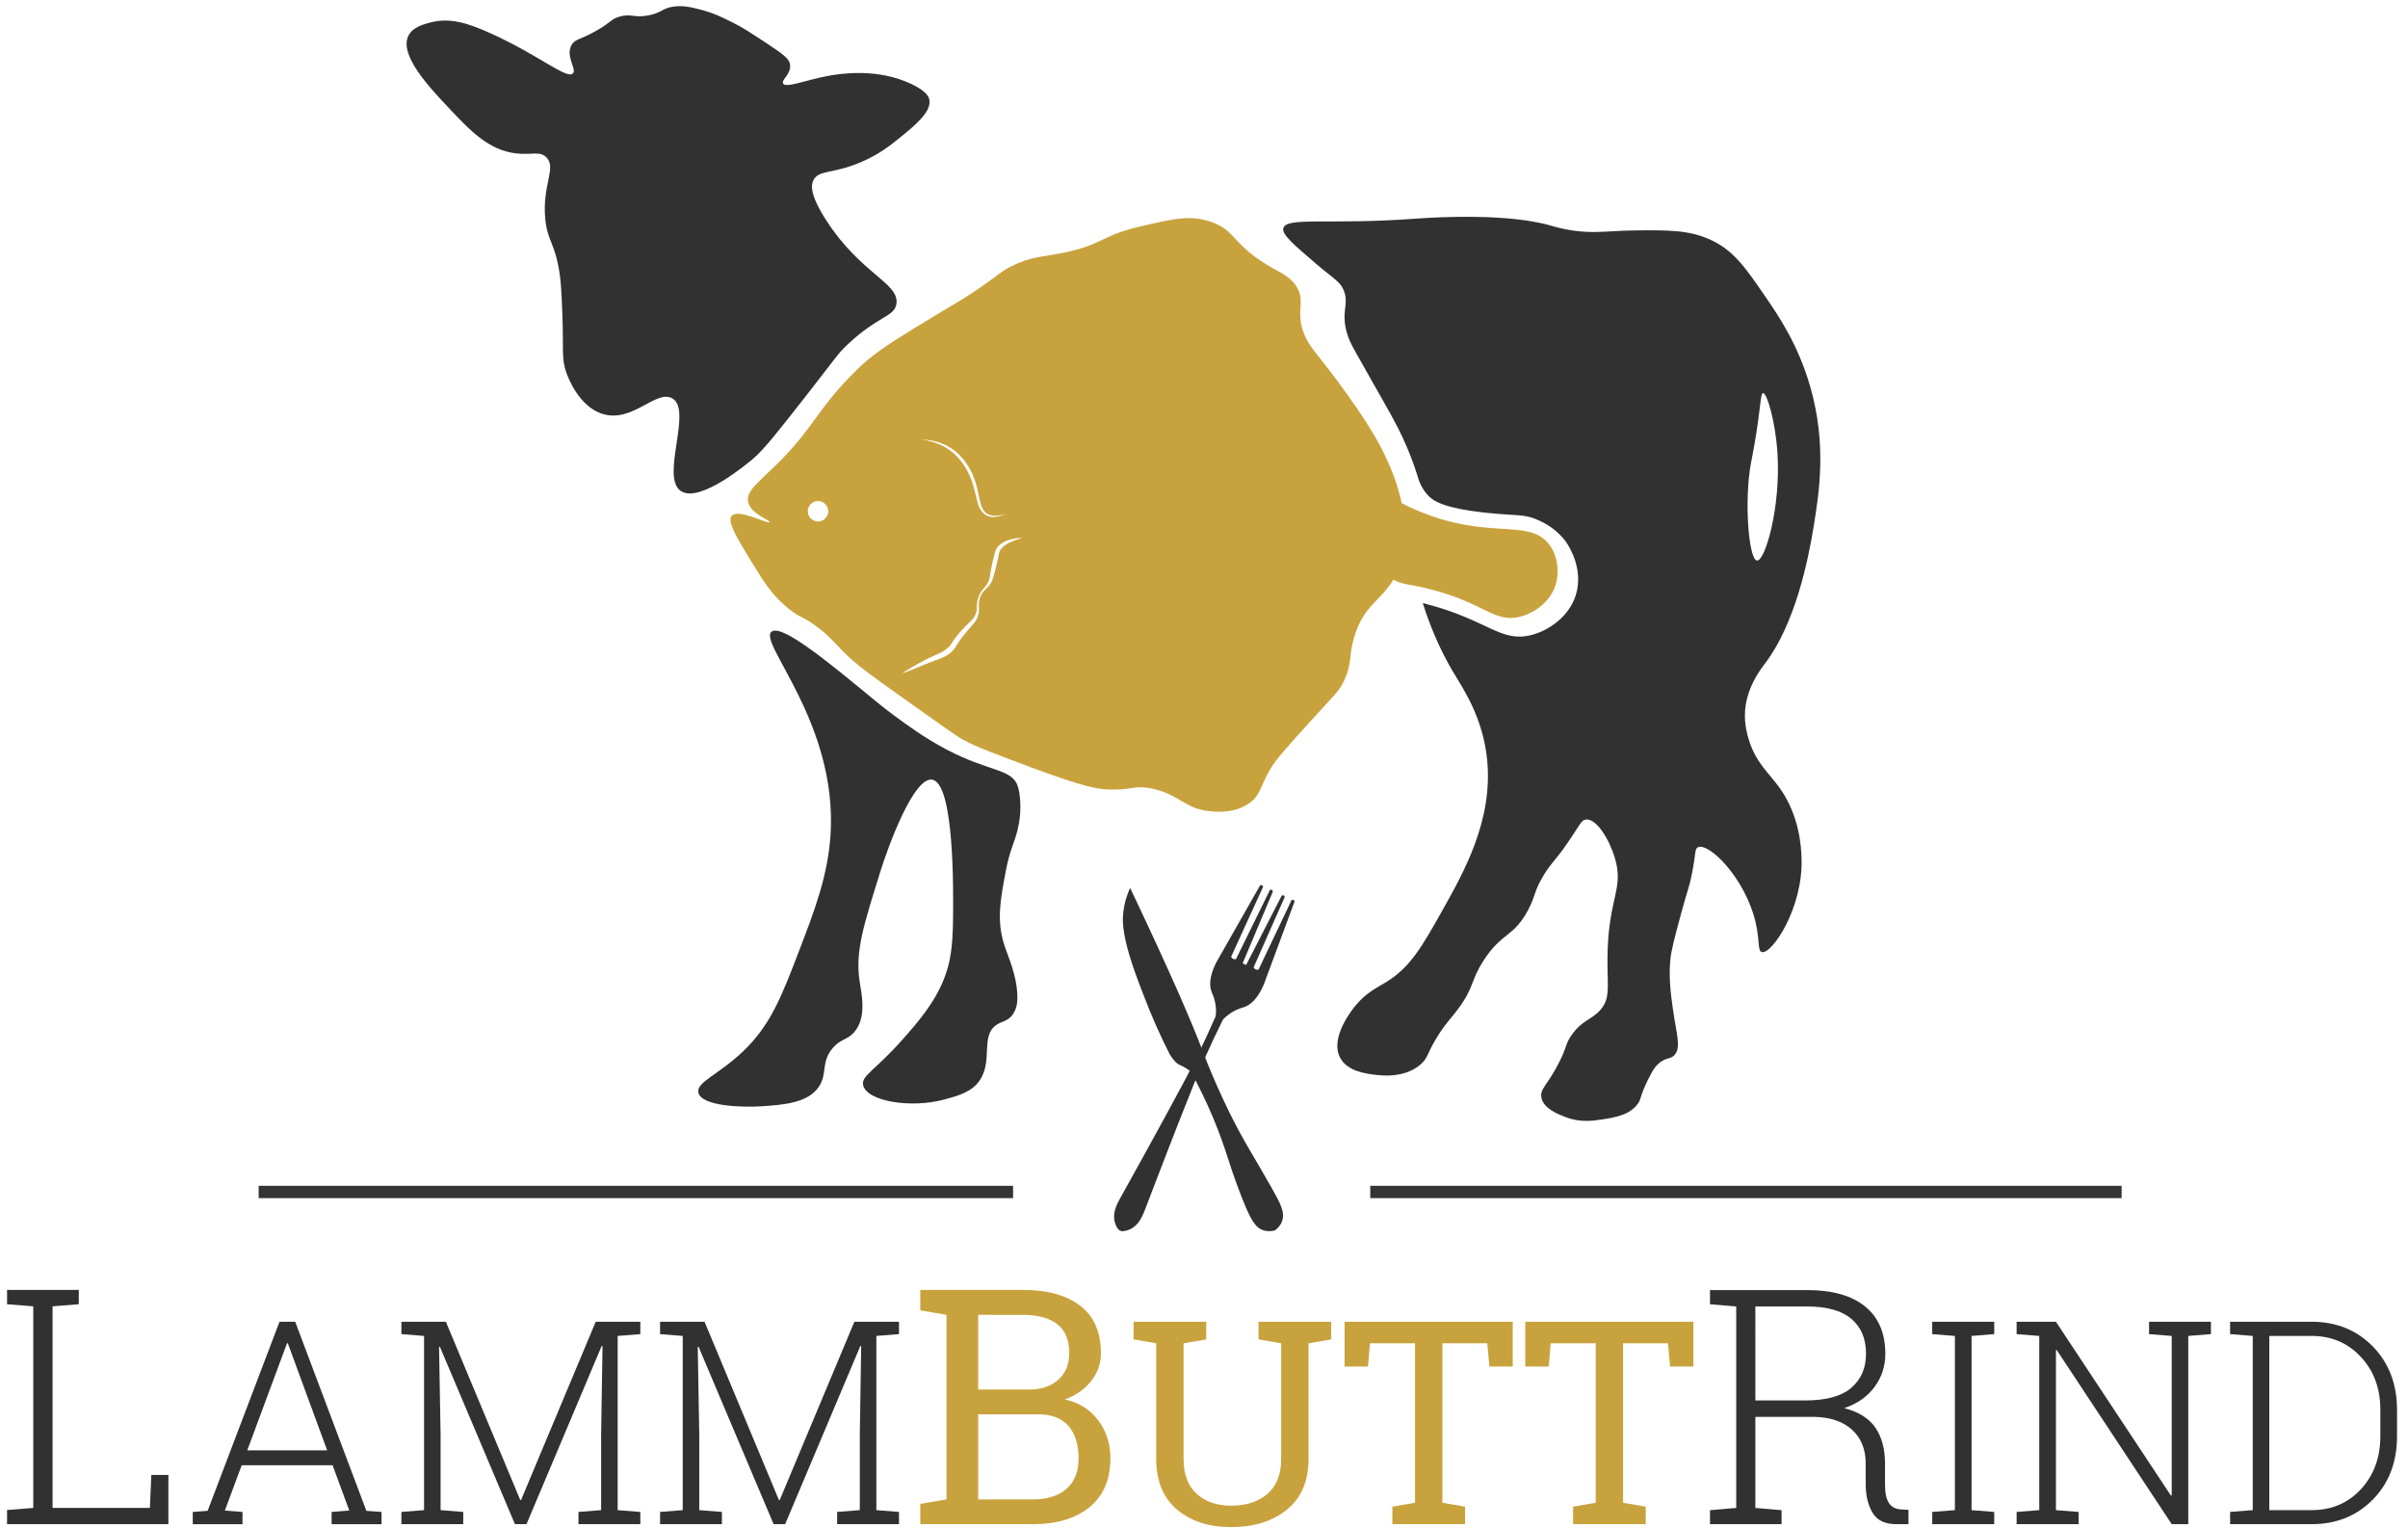 <?xml version="1.0" encoding="utf-8"?><!-- Generator: Adobe Illustrator 15.0.0, SVG Export Plug-In . SVG Version: 6.00 Build 0)  --><!DOCTYPE svg PUBLIC "-//W3C//DTD SVG 1.1//EN" "http://www.w3.org/Graphics/SVG/1.1/DTD/svg11.dtd"><svg version="1.1" id="Ebene_1" xmlns="http://www.w3.org/2000/svg" xmlns:xlink="http://www.w3.org/1999/xlink" x="0px" y="0px"	 width="782px" height="496px" viewBox="0 0 782 496" enable-background="new 0 0 782 496" xml:space="preserve"><g>	<defs>		<rect id="SVGID_1_" x="-34" y="-27" width="850" height="560"/>	</defs>	<clipPath id="SVGID_2_">		<use xlink:href="#SVGID_1_"  overflow="visible"/>	</clipPath>	<path clip-path="url(#SVGID_2_)" fill="#313131" d="M218.274,129.304c-5.274-2.866-12.828,8.022-22.49,5.115		c-7.847-2.362-11.384-12.109-11.817-13.303c-1.718-4.734-0.888-7.341-1.341-19.151c-0.265-6.91-0.467-10.362-0.888-13.132		c-1.556-10.245-3.901-10.312-4.645-17.564c-1.139-11.117,3.773-16.81,0.316-20.218c-2.142-2.111-4.757-0.646-9.819-1.247		c-8.973-1.064-14.878-7.344-22.174-15.104c-6.096-6.483-15.928-16.939-12.756-23.156c1.408-2.76,4.857-3.658,7.172-4.26		c6.179-1.609,11.968,0.113,19.621,3.586c15.6,7.078,24.594,14.915,26.58,12.986c1.396-1.356-2.519-5.619-0.402-9.298		c1.096-1.904,2.582-1.52,7.903-4.512c5.057-2.843,4.656-3.719,7.467-4.589c4.028-1.247,4.915,0.532,9.869-0.518		c4.157-0.882,4.117-2.258,7.887-2.79c3.162-0.447,5.646,0.175,8.948,1.036c3.963,1.033,6.692,2.365,9.967,3.987		c3.854,1.908,6.512,3.745,11.911,7.292c5.369,3.527,6.819,4.806,7.002,6.668c0.292,2.979-2.921,4.8-2.28,5.977		c0.867,1.593,7.119-1.082,14.797-2.502c4.093-0.757,15.87-2.502,26.742,2.604c5.212,2.448,5.796,4.394,5.934,5.012		c0.887,3.985-4.46,8.334-9.486,12.423c-2.928,2.382-6.685,5.439-12.697,8.001c-9.152,3.901-13.624,2.432-15.394,5.772		c-0.773,1.458-1.44,4.506,4.167,13.183c11.207,17.343,23.553,20.221,22.762,26.919c-0.514,4.353-5.814,3.874-15.744,13.2		c-3.499,3.287-3.757,4.207-13.405,16.524c-9.21,11.757-13.886,17.696-17.354,20.645c-1.87,1.59-17.46,14.651-23.544,10.52		C214.388,154.863,225.047,132.985,218.274,129.304"/>	<path clip-path="url(#SVGID_2_)" fill="#313131" d="M573.326,215.236c9.515-12.649,13.755-32.545,15.645-44.196		c1.801-11.1,4.344-26.773-1.173-45.76c-3.891-13.394-10.086-22.562-14.472-28.943c-6.537-9.51-10.257-14.922-17.601-18.382		c-7.118-3.356-14.229-3.268-25.422-3.129c-8.807,0.109-13.211,1.299-21.902-0.391c-3.318-0.646-4.554-1.184-6.886-1.751		c0,0-1.438-0.317-2.893-0.596c-15.578-2.99-38.64-1.11-38.64-1.11c-28.697,2.138-42.346-0.71-43.229,3.185		c-0.45,1.981,3.28,5.177,10.742,11.569c5.893,5.048,7.999,5.767,9.09,9.09c1.296,3.946-0.708,5.873,0.413,11.568		c0.64,3.25,1.851,5.456,3.306,8.057c7.207,12.885,11.135,19.436,13.842,24.791c1.754,3.469,4.099,8.617,6.197,15.287		c0.438,1.635,1.327,4.048,3.306,6.198c1.738,1.89,4.89,4.198,18.628,5.718c10.481,1.159,12.668,0.261,17.524,2.546		c1.867,0.878,5.845,2.808,8.886,7.143c0.582,0.829,5.817,8.582,3.002,17.258c-2.114,6.516-8.257,11.177-14.257,12.755		c-10.225,2.69-14.315-5.083-35.387-10.345c2.513,7.958,5.795,15.574,9.982,22.567c3.31,5.528,9.648,14.792,10.95,28.551		c1.844,19.481-7.53,36.153-14.471,48.499c-6.736,11.981-10.456,18.597-18.383,23.466c-2.887,1.774-6.337,3.319-9.778,7.433		c-1.081,1.292-8.696,10.649-5.084,17.209c2.431,4.41,8.594,5.116,11.733,5.475c1.821,0.209,9.376,1.074,14.472-3.52		c2.538-2.288,1.857-3.578,5.866-9.778c2.624-4.056,3.833-4.924,6.258-8.213c5.294-7.181,3.914-8.996,8.214-15.645		c5.955-9.21,9.754-7.51,14.472-16.427c2.521-4.769,1.814-5.973,5.084-11.343c2.563-4.209,3.492-4.284,7.822-10.56		c3.92-5.683,4.29-7.263,5.866-7.432c3.392-0.362,7.55,6.322,9.387,12.517c2.896,9.758-1.722,12.4-2.347,29.724		c-0.402,11.15,1.32,15.333-2.346,19.556c-2.786,3.208-5.949,3.292-9.387,8.213c-2.016,2.885-1.314,3.407-3.911,8.605		c-3.823,7.652-6.491,8.819-5.867,11.733c0.756,3.529,5.421,5.331,7.822,6.258c4.706,1.816,8.868,1.226,11.733,0.783		c4.24-0.656,9.065-1.403,11.733-5.085c1.237-1.707,0.508-1.972,3.129-7.432c1.814-3.781,2.796-4.969,3.911-5.867		c2.224-1.79,3.359-1.119,4.693-2.347c2.575-2.369,0.771-7.105-0.391-15.644c-0.618-4.531-1.29-9.468-0.783-15.254		c0.282-3.214,1.361-7.227,3.521-15.254c2.087-7.756,2.57-8.146,3.52-12.906c1.321-6.621,0.829-8.101,1.956-8.604		c3.564-1.597,15.457,10.073,18.773,24.641c1.329,5.836,0.568,9.011,1.956,9.387c3.187,0.862,13.479-14.205,12.906-30.507		c-0.105-3.02-0.473-13.449-7.04-22.686c-3.499-4.922-7.892-8.285-10.169-16.036c-0.446-1.521-1.293-4.483-1.174-8.213		C566.943,223.347,571.81,217.252,573.326,215.236 M568.633,150.312c0.242-1.311,0.603-2.95,1.173-6.258		c2.021-11.689,1.867-16.345,2.738-16.427c1.242-0.116,4.034,9.112,4.693,19.556c1.109,17.557-4.029,35.028-6.648,34.809		C567.893,181.766,566.35,162.671,568.633,150.312"/>	<path clip-path="url(#SVGID_2_)" fill="#313131" d="M330.521,255.24c0.604,1.815,1.029,5.448,0.768,9.018		c-0.173,2.377-0.614,4.295-0.847,5.251c-1.004,4.117-2.488,6.382-3.791,13.202c-1.735,9.086-3.072,16.085-0.535,24.016		c1.326,4.144,4.102,9.77,4.275,16.709c0.037,1.488-0.025,3.878-1.516,5.949c-1.66,2.308-3.557,2.09-5.471,3.499		c-4.94,3.642-1.021,11.526-5.151,17.759c-2.564,3.867-6.868,5.047-11.454,6.303c-11.007,3.015-25.294,0.616-26.489-4.615		c-0.701-3.065,3.676-4.564,12.731-14.76c4.929-5.551,10.261-11.644,13.46-19.594c2.12-5.271,2.912-10.391,3.008-19.936		c0.089-8.803,0.444-43.813-6.82-44.91c-5.914-0.892-14.09,21.107-16.91,30.208c-5.273,17.015-8.146,25.556-6.587,35.459		c0.606,3.85,2.38,11.654-1.857,16.401c-2.275,2.548-4.343,2.045-6.953,5.13c-3.781,4.468-1.668,8.161-4.331,12.321		c-3.495,5.461-11.575,6.034-18.282,6.509c-6.727,0.476-19.947,0.008-20.96-4.399c-0.779-3.387,6.418-5.752,14.361-13.278		c9.11-8.636,12.625-17.83,18.668-33.637c4.603-12.041,9.036-23.553,9.881-36.814c2.32-36.412-23.79-62.543-19.111-65.973		c3.375-2.474,18.497,9.99,32.471,21.507c1.287,1.06,3.955,3.286,7.802,6.115c3.668,2.698,9.626,7.079,16.657,10.753		C321.351,250.65,328.635,249.563,330.521,255.24"/>	<path clip-path="url(#SVGID_2_)" fill="#313131" d="M410.333,319.873c3.356-9.048,6.712-18.096,10.067-27.144		c-0.001-0.024-0.025-0.341-0.301-0.501c-0.209-0.122-0.478-0.105-0.681,0.043c-3.564,7.502-7.13,15.004-10.693,22.506		c-0.106,0.036-0.466,0.143-0.879-0.011c-0.495-0.186-0.698-0.608-0.736-0.692c3.367-7.611,6.733-15.222,10.1-22.833		c-0.002-0.025-0.025-0.341-0.302-0.501c-0.209-0.122-0.498-0.06-0.701,0.088c-3.835,7.477-7.688,14.992-11.524,22.472l-0.529-0.247		l-0.084-0.038l-0.529-0.247c3.264-7.747,6.544-15.53,9.807-23.273c-0.018-0.251-0.152-0.52-0.38-0.602		c-0.301-0.109-0.56,0.08-0.579,0.095c-3.667,7.471-7.334,14.944-11,22.415c-0.09,0.024-0.544,0.143-1.005-0.118		c-0.383-0.217-0.532-0.561-0.572-0.665c3.455-7.553,6.91-15.104,10.366-22.658c-0.018-0.251-0.177-0.467-0.404-0.549		c-0.301-0.107-0.559,0.077-0.578,0.092c-4.774,8.387-9.548,16.773-14.322,25.159c-2.301,4.756-2.088,7.601-1.416,9.339		c0.286,0.741,0.941,2.023,1.261,4.025c0.258,1.618,0.181,2.99,0.075,3.897c-3.809,8.771-7.327,15.724-9.833,20.446		c-7.705,14.521-20.727,37.805-21.412,39.083c-0.836,1.563-2.377,4.43-1.485,7.457c0.265,0.901,0.647,1.746,1.134,2.271		c0.123,0.11,0.31,0.256,0.564,0.376c0.259,0.121,0.493,0.171,0.659,0.193c0.532-0.03,1.453-0.147,2.468-0.591		c2.892-1.263,4.096-4.28,4.755-5.926c0.54-1.346,10.007-26.291,16.177-41.527c2.007-4.956,5.072-12.121,9.343-20.677		c0.628-0.664,1.629-1.606,3.034-2.448c1.74-1.043,3.143-1.365,3.894-1.622C405.854,326.358,408.169,324.693,410.333,319.873"/>	<path clip-path="url(#SVGID_2_)" fill="#313131" d="M367.014,288.283c13.973,29.408,20.313,44.433,23.484,52.759		c0.649,1.704,2.208,5.863,4.682,11.408c2.457,5.508,5.707,12.55,10.705,21.002c1.665,2.813,4.084,6.945,6.993,12.063		c2.902,5.105,4.559,8.144,3.433,11.077c-0.534,1.393-1.526,2.321-2.279,2.888c-0.892,0.227-2.24,0.427-3.68-0.018		c-2.734-0.844-4.258-3.539-7.033-10.584c-1.275-3.239-2.831-7.437-4.431-12.436c-1.312-4.19-2.914-8.689-4.885-13.411		c-2.35-5.626-4.847-10.673-7.308-15.131c-0.357-0.281-0.945-0.719-1.715-1.185c-0.76-0.46-1.412-0.775-1.803-0.954		c-0.186-0.085-0.321-0.143-0.348-0.154c-1.325-0.575-2.979-3.339-2.979-3.339c-1.254-2.463-2.778-5.585-4.407-9.257		c-1.615-3.64-2.644-6.269-4.057-9.874c-2.72-6.941-3.872-10.555-4.535-12.758c-0.412-1.367-0.613-2.053-0.866-3.057		c-1.468-5.832-1.432-8.743-1.249-10.613C365.097,293.032,366.13,290.161,367.014,288.283"/>	<polygon clip-path="url(#SVGID_2_)" fill="#313131" points="2.291,494.859 2.291,490.263 10.805,489.583 10.805,424.131 		2.291,423.452 2.291,418.803 10.805,418.803 17.074,418.803 25.587,418.803 25.587,423.452 17.074,424.131 17.074,489.583 		48.676,489.583 49.146,478.875 54.684,478.875 54.684,494.859 	"/>	<path clip-path="url(#SVGID_2_)" fill="#313131" d="M62.599,490.887l4.83-0.36l23.337-61.39h5.101l23.111,61.39l4.92,0.36v3.973		h-16.205v-3.973l5.733-0.451l-5.417-14.715H78.487l-5.462,14.715l5.733,0.451v3.973h-16.16V490.887z M80.293,470.891h25.955		l-12.774-34.757h-0.271L80.293,470.891z"/>	<polygon clip-path="url(#SVGID_2_)" fill="#313131" points="195.669,437.081 195.398,436.991 170.978,494.859 167.232,494.859 		142.856,437.262 142.586,437.307 143.082,465.835 143.082,490.301 150.44,490.887 150.44,494.859 130.353,494.859 130.353,490.887 		137.711,490.301 137.711,433.741 130.353,433.154 130.353,429.137 137.711,429.137 144.797,429.137 168.947,487.005 		169.218,487.005 193.458,429.137 207.947,429.137 207.947,433.154 200.589,433.741 200.589,490.301 207.947,490.887 		207.947,494.859 187.86,494.859 187.86,490.887 195.218,490.301 195.218,465.835 	"/>	<polygon clip-path="url(#SVGID_2_)" fill="#313131" points="279.673,437.081 279.402,436.991 254.982,494.859 251.236,494.859 		226.86,437.262 226.59,437.307 227.086,465.835 227.086,490.301 234.444,490.887 234.444,494.859 214.357,494.859 214.357,490.887 		221.715,490.301 221.715,433.741 214.357,433.154 214.357,429.137 221.715,429.137 228.801,429.137 252.951,487.005 		253.222,487.005 277.462,429.137 291.951,429.137 291.951,433.154 284.593,433.741 284.593,490.301 291.951,490.887 		291.951,494.859 271.864,494.859 271.864,490.887 279.222,490.301 279.222,465.835 	"/>	<path clip-path="url(#SVGID_2_)" fill="#C8A33D" d="M332.191,418.803c7.94,0,14.148,1.716,18.623,5.146		c4.474,3.431,6.712,8.575,6.712,15.436c0,3.379-1.07,6.399-3.212,9.063s-4.972,4.641-8.489,5.929		c4.562,0.976,8.166,3.222,10.813,6.738c2.646,3.518,3.97,7.609,3.97,12.275c0,6.966-2.264,12.285-6.791,15.959		s-10.656,5.511-18.387,5.511h-36.565v-6.582l8.514-1.463v-59.915l-8.514-1.463v-6.634h8.514H332.191z M317.67,451.138h17.186		c3.69-0.104,6.677-1.202,8.958-3.291c2.281-2.09,3.422-4.979,3.422-8.672c0-4.108-1.289-7.183-3.866-9.22		c-2.577-2.037-6.303-3.056-11.179-3.056H317.67V451.138z M317.67,459.182v27.633h17.76c4.701,0,8.349-1.157,10.944-3.474		c2.594-2.315,3.892-5.598,3.892-9.847c0-4.458-1.089-7.958-3.265-10.5c-2.177-2.542-5.511-3.813-10.003-3.813H317.67z"/>	<path clip-path="url(#SVGID_2_)" fill="#C8A33D" d="M391.73,429.137v5.732l-7.358,1.265v37.556c0,4.965,1.415,8.734,4.243,11.307		c2.828,2.573,6.561,3.859,11.195,3.859c4.875,0,8.802-1.278,11.781-3.836c2.979-2.558,4.469-6.335,4.469-11.33v-37.556		l-7.358-1.265v-5.732h16.25h7.358v5.732l-7.358,1.265v37.556c0,7.132-2.324,12.602-6.974,16.408s-10.706,5.71-18.168,5.71		c-7.253,0-13.121-1.903-17.604-5.71c-4.485-3.807-6.726-9.276-6.726-16.408v-37.556l-7.358-1.265v-5.732h7.358H391.73z"/>	<polygon clip-path="url(#SVGID_2_)" fill="#C8A33D" points="491.262,429.137 491.262,443.672 483.679,443.672 483.002,436.134 		468.422,436.134 468.422,487.907 475.779,489.172 475.779,494.859 452.172,494.859 452.172,489.172 459.529,487.907 		459.529,436.134 444.904,436.134 444.272,443.672 436.644,443.672 436.644,429.137 	"/>	<polygon clip-path="url(#SVGID_2_)" fill="#C8A33D" points="549.943,429.137 549.943,443.672 542.36,443.672 541.684,436.134 		527.104,436.134 527.104,487.907 534.461,489.172 534.461,494.859 510.854,494.859 510.854,489.172 518.211,487.907 		518.211,436.134 503.586,436.134 502.954,443.672 495.325,443.672 495.325,429.137 	"/>	<path clip-path="url(#SVGID_2_)" fill="#313131" d="M586.925,418.855c8.148,0,14.409,1.775,18.779,5.328		c4.369,3.552,6.556,8.688,6.556,15.409c0,3.97-1.167,7.54-3.5,10.709s-5.624,5.468-9.872,6.895		c4.701,1.185,8.088,3.301,10.16,6.348c2.071,3.047,3.107,6.887,3.107,11.518v6.947c0,2.683,0.418,4.667,1.253,5.955		c0.836,1.289,2.107,1.985,3.814,2.09l2.559,0.157v4.648h-3.969c-3.693,0-6.269-1.254-7.731-3.761		c-1.464-2.508-2.194-5.571-2.194-9.194v-6.738c0-4.597-1.471-8.244-4.413-10.943c-2.943-2.698-7.044-4.101-12.302-4.205h-19.119		v29.566l8.515,0.73v4.545h-23.245v-4.545l8.515-0.73v-65.4l-8.515-0.731v-4.597H586.925z M570.053,454.689h16.142		c6.859,0,11.874-1.375,15.044-4.127c3.168-2.75,4.752-6.425,4.752-11.021c0-4.875-1.584-8.653-4.752-11.336		c-3.17-2.681-7.94-4.021-14.313-4.021h-16.872V454.689z"/>	<polygon clip-path="url(#SVGID_2_)" fill="#313131" points="627.494,433.154 627.494,429.137 647.626,429.137 647.626,433.154 		640.268,433.741 640.268,490.301 647.626,490.887 647.626,494.859 627.494,494.859 627.494,490.887 634.852,490.301 		634.852,433.741 	"/>	<polygon clip-path="url(#SVGID_2_)" fill="#313131" points="717.998,429.137 717.998,433.154 710.641,433.74 710.641,494.859 		705.269,494.859 667.938,438.345 667.668,438.391 667.668,490.301 675.025,490.887 675.025,494.859 654.894,494.859 		654.894,490.887 662.251,490.301 662.251,433.74 654.894,433.154 654.894,429.137 662.251,429.137 667.668,429.137 		704.998,485.561 705.269,485.516 705.269,433.74 697.911,433.154 697.911,429.137 710.641,429.137 	"/>	<path clip-path="url(#SVGID_2_)" fill="#313131" d="M750.679,429.137c8.035,0,14.67,2.679,19.906,8.035s7.854,12.232,7.854,20.628		v8.441c0,8.426-2.618,15.302-7.854,20.629c-5.236,5.326-11.871,7.989-19.906,7.989h-26.451v-3.973l7.357-0.586v-56.56l-7.357-0.587		v-4.018h7.357H750.679z M736.957,433.741v56.56h13.722c6.5,0,11.85-2.272,16.047-6.816c4.198-4.544,6.296-10.292,6.296-17.243		v-8.576c0-6.862-2.105-12.563-6.318-17.108c-4.213-4.543-9.555-6.815-16.024-6.815H736.957z"/>			<line clip-path="url(#SVGID_2_)" fill="none" stroke="#343434" stroke-width="4" stroke-miterlimit="10" x1="84" y1="387" x2="329" y2="387"/>			<line clip-path="url(#SVGID_2_)" fill="none" stroke="#343434" stroke-width="4" stroke-miterlimit="10" x1="445" y1="387" x2="689" y2="387"/>	<path clip-path="url(#SVGID_2_)" fill="#C8A33D" d="M502.88,176.503c-6.165-7.592-17.478-2.111-37.063-8.653		c-4.593-1.535-8.217-3.255-10.589-4.486c-1.63-7.48-4.545-13.608-5.572-15.765c-5.882-12.353-19.693-29.649-21.038-31.335		c-2.454-3.073-5.547-6.679-6.231-12.146c-0.528-4.214,0.761-6.444-0.683-9.836c-1.595-3.748-5.008-5.34-8.127-7.073		c-13.491-7.495-11.86-12.276-20.37-15.21c-6.681-2.303-12.348-0.964-23.248,1.611c-12.613,2.98-11.867,5.866-24.571,8.441		c-6.966,1.412-10.717,1.259-16.772,4.306c-3.565,1.795-4.451,2.948-10.296,7.003c-5.967,4.14-8.604,5.408-15.506,9.61		c-10.592,6.446-15.888,9.67-20.623,13.557c-1.475,1.211-2.68,2.286-3.799,3.391c-13.196,13.023-13.434,17.925-24.912,29.595		c-6.672,6.783-11.41,9.76-10.517,13.531c0.926,3.912,7.244,5.871,6.962,6.481c-0.365,0.792-10.091-4.492-12.272-2.07		c-1.619,1.799,1.601,7.089,5.925,14.19c4.519,7.423,7.43,12.104,13.04,16.391c3.701,2.829,4.005,1.991,8.689,5.462		c5.391,3.995,7.019,7.052,11.535,10.881c3.77,3.196,6.551,5.229,14.218,10.694c13.028,9.288,19.586,13.956,21.711,15.117		c4.074,2.226,9.958,4.426,21.725,8.827c17.704,6.62,22.007,7.104,24.761,7.269c8.445,0.504,8.907-1.605,15.263-0.159		c8.701,1.979,10.171,6.462,18.471,7.255c2.175,0.208,8.097,0.773,12.842-2.687c3.548-2.589,3.246-5.101,6.856-11.257		c1.665-2.838,5.261-6.822,12.452-14.788c8.425-9.334,9.53-9.903,11.204-13.355c2.868-5.922,1.561-8.268,3.479-14.616		c3.049-10.09,8.636-11.716,12.734-18.523c2.305,1.65,5.139,1.387,12.438,3.286c17.156,4.463,20.287,10.85,28.545,8.817		c4.798-1.181,9.747-4.815,11.513-9.977C506.463,186.159,506.083,180.448,502.88,176.503 M265.648,169.308		c-1.833,0-3.318-1.486-3.318-3.318s1.485-3.317,3.318-3.317c1.832,0,3.317,1.485,3.317,3.317S267.48,169.308,265.648,169.308		 M300.982,142.822c1.137,0.123,2.793,0.341,4.657,1.063c1.843,0.721,3.963,1.852,5.741,3.646c0.87,0.866,1.765,1.903,2.464,2.963		c0.757,1.031,1.418,2.268,1.99,3.456c1.071,2.459,1.633,5.081,2.122,7.467c0.268,1.185,0.505,2.329,0.93,3.306		c0.412,0.987,1.084,1.729,1.891,2.182c1.656,0.838,3.397,0.543,4.473,0.313c1.107-0.26,1.72-0.502,1.72-0.502		s-0.582,0.299-1.674,0.671c-0.548,0.177-1.228,0.366-2.042,0.453c-0.808,0.075-1.783,0.044-2.744-0.411		c-0.941-0.45-1.803-1.31-2.313-2.378c-0.529-1.059-0.849-2.237-1.126-3.436c-0.535-2.399-1.13-4.91-2.19-7.24		c-0.546-1.172-1.092-2.266-1.837-3.327c-0.701-1.101-1.463-1.997-2.306-2.879c-1.653-1.726-3.561-2.96-5.324-3.742		c-1.764-0.783-3.338-1.222-4.458-1.433c-1.119-0.22-1.773-0.276-1.773-0.276S299.837,142.71,300.982,142.822 M329.017,175.644		c-0.774,0.323-1.721,0.709-2.632,1.365c-0.855,0.689-1.855,1.48-1.992,2.846c-0.313,1.463-0.609,2.97-1.016,4.605		c-0.206,0.814-0.429,1.647-0.682,2.491c-0.135,0.444-0.217,0.805-0.399,1.329c-0.183,0.394-0.403,0.848-0.671,1.257		c-0.497,0.847-1.286,1.5-1.916,2.151c-0.636,0.645-1.133,1.434-1.439,2.314c-0.314,0.916-0.462,1.803-0.398,2.764		c0.105,0.947,0.098,2.063-0.24,3.045c-0.244,0.956-0.851,2.006-1.523,2.732c-0.667,0.741-1.303,1.435-1.909,2.169		c-1.222,1.455-2.386,2.92-3.298,4.429c-0.427,0.734-0.989,1.671-1.729,2.331c-0.701,0.671-1.436,1.21-2.272,1.647		c-1.634,0.822-3.119,1.236-4.488,1.772c-1.376,0.491-2.542,1.054-3.676,1.501c-1.107,0.451-2.072,0.843-2.867,1.167		c-1.606,0.61-2.525,0.959-2.525,0.959l-0.072-0.148c0,0,0.841-0.508,2.313-1.397c0.744-0.427,1.648-0.944,2.685-1.539		c1.015-0.586,2.238-1.266,3.588-1.868c1.32-0.639,2.866-1.232,4.223-1.955c0.642-0.366,1.297-0.875,1.881-1.414		c0.589-0.523,0.958-1.161,1.503-1.975c1.064-1.586,2.319-3.058,3.655-4.479c0.677-0.704,1.406-1.391,2.095-2.05		c0.713-0.648,1.199-1.277,1.568-2.186c0.381-0.854,0.483-1.733,0.473-2.727c-0.039-0.992,0.181-2.048,0.53-2.939		c0.346-0.931,0.802-1.841,1.471-2.567c0.668-0.711,1.242-1.375,1.594-2.171c0.19-0.386,0.322-0.774,0.469-1.217		c0.072-0.429,0.142-0.854,0.213-1.275c0.136-0.878,0.293-1.73,0.458-2.556c0.323-1.648,0.752-3.237,1.117-4.629		c0.274-1.63,1.643-2.747,2.701-3.327c1.119-0.605,2.146-0.936,3.005-1.115c1.722-0.354,2.704-0.361,2.704-0.361l0.031,0.162		C331.55,174.785,330.585,175.039,329.017,175.644"/></g></svg>